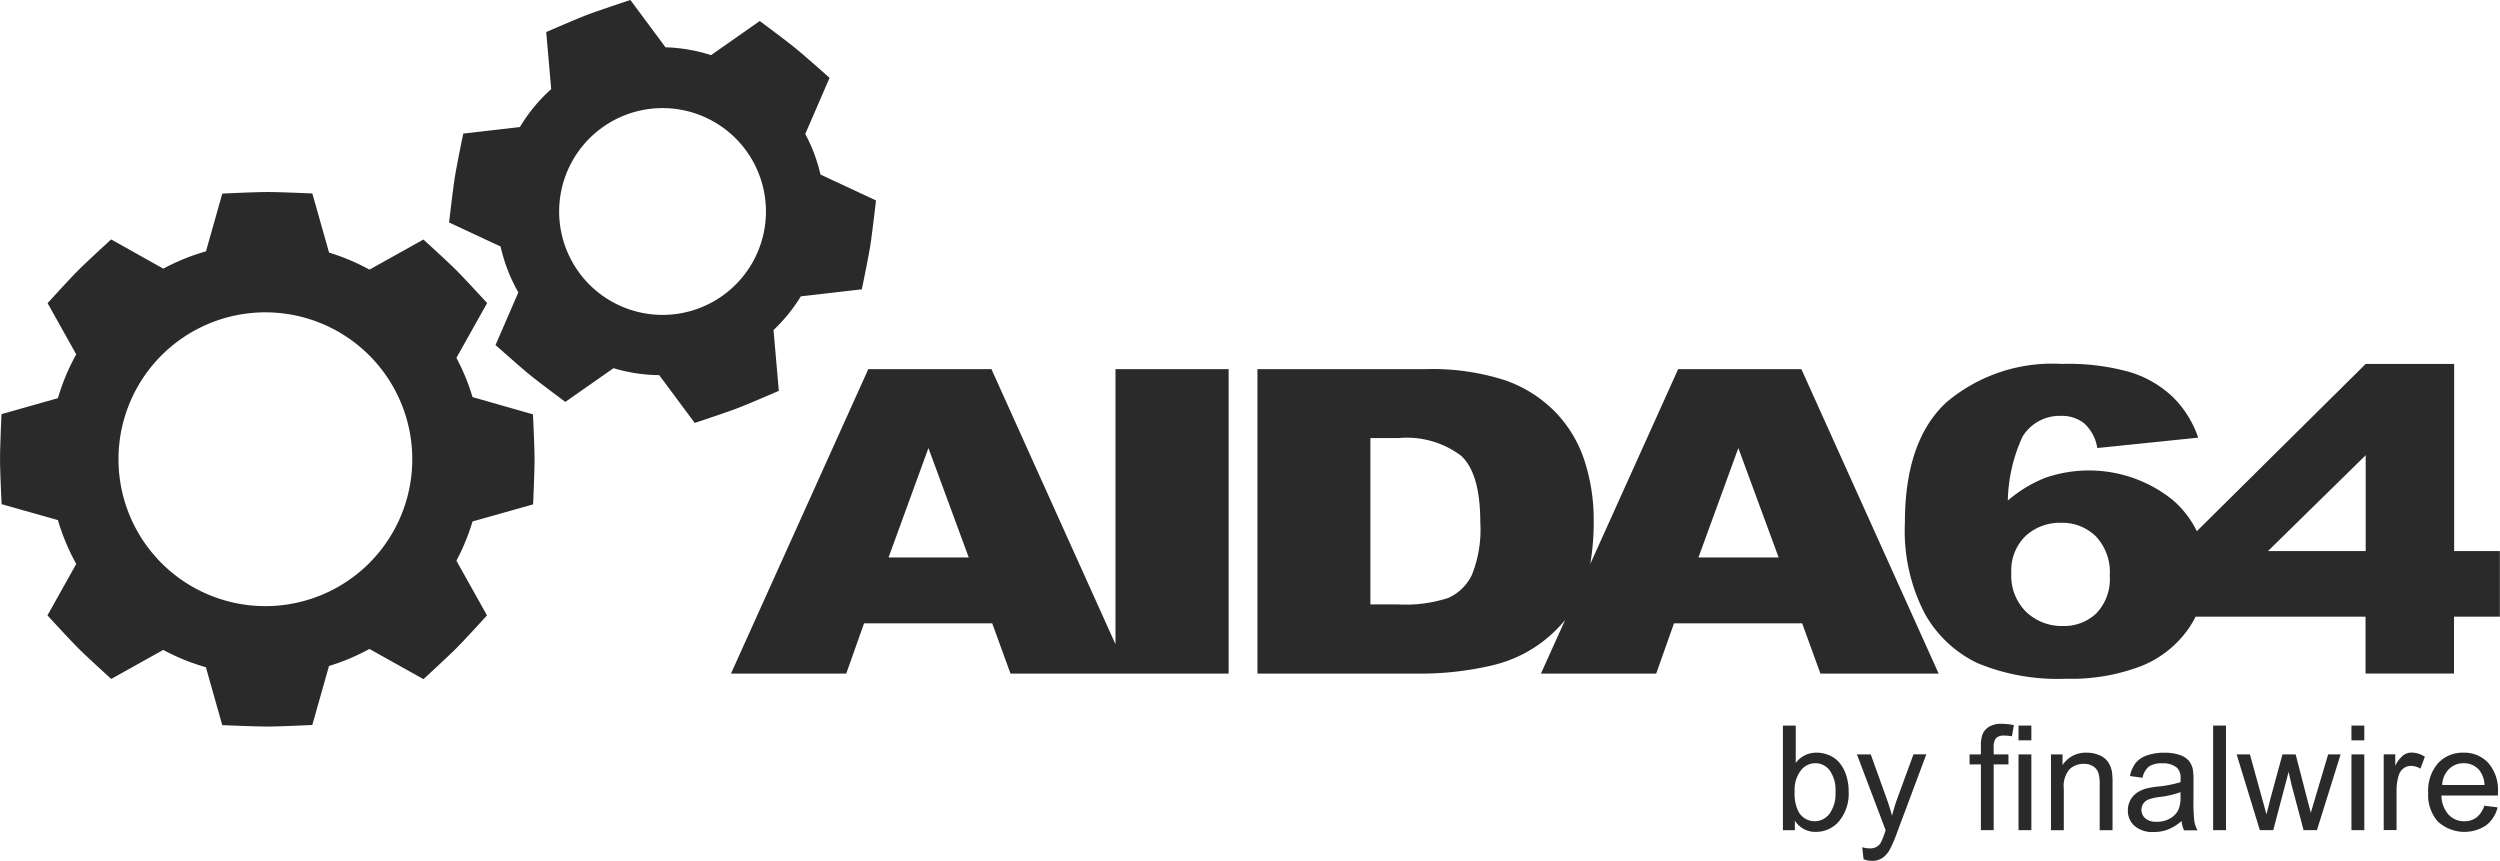 <svg xmlns="http://www.w3.org/2000/svg" xmlns:xlink="http://www.w3.org/1999/xlink" width="146.505" height="50.45" viewBox="0 0 146.505 50.45"><defs><style>.a{fill:none;}.b{clip-path:url(#a);}.c{fill:#2a2a2a;}</style><clipPath id="a"><rect class="a" width="146.505" height="50.45"></rect></clipPath></defs><g class="b" transform="translate(0 0)"><path class="c" d="M30.379,758.708a12.581,12.581,0,0,0-.945-2.3l1.8-3.211s-1.272-1.39-1.806-1.924-1.93-1.8-1.93-1.8l-3.159,1.765a12.6,12.6,0,0,0-2.369-1l-.979-3.464s-1.882-.084-2.638-.084-2.638.092-2.638.092l-.958,3.384a12.584,12.584,0,0,0-2.5,1.014L9.2,749.467s-1.39,1.272-1.924,1.806-1.8,1.93-1.8,1.93l1.678,3a12.6,12.6,0,0,0-1.074,2.568l-3.307.935s-.084,1.882-.084,2.638.092,2.638.092,2.638l3.3.934a12.6,12.6,0,0,0,1.074,2.569L5.468,771.5s1.272,1.39,1.806,1.924,1.93,1.8,1.93,1.8l3.049-1.7a12.6,12.6,0,0,0,2.5,1.015l.959,3.392s1.882.083,2.638.083,2.638-.092,2.638-.092l.979-3.456a12.6,12.6,0,0,0,2.369-1l3.165,1.77s1.39-1.272,1.924-1.806,1.8-1.93,1.8-1.93l-1.791-3.205a12.6,12.6,0,0,0,.945-2.3l3.549-1s.084-1.882.084-2.638-.092-2.638-.092-2.638Zm-12.14,12.249a8.608,8.608,0,1,1,8.608-8.608A8.608,8.608,0,0,1,18.239,770.957Z" transform="translate(-2.687 -735.437)"></path><path class="c" d="M257.021,669.121c.707-.268,2.433-1.022,2.433-1.022l-.311-3.562a9.6,9.6,0,0,0,1.6-1.974l3.575-.412s.384-1.844.5-2.59.331-2.619.331-2.619h0l-3.255-1.519a9.6,9.6,0,0,0-.891-2.376l1.424-3.288s-1.405-1.254-1.991-1.732-2.1-1.6-2.1-1.6l-2.853,2a9.708,9.708,0,0,0-2.671-.46l-2.057-2.772s-1.789.59-2.5.859-2.433,1.022-2.433,1.022l.292,3.343a9.593,9.593,0,0,0-1.835,2.223l-3.317.382s-.384,1.844-.5,2.59-.331,2.619-.331,2.619l3.019,1.409a9.591,9.591,0,0,0,1.039,2.688l-1.337,3.086s1.406,1.254,1.991,1.732,2.1,1.6,2.1,1.6l2.821-1.975a9.693,9.693,0,0,0,2.68.407l2.08,2.8S256.315,669.39,257.021,669.121Zm-10.362-12.5a6.059,6.059,0,1,1,5.012,6.95A6.059,6.059,0,0,1,246.659,656.619Z" transform="translate(-213.813 -645.196)"></path><path class="c" d="M411.706,856.492l-7.27-16.123h-7.216l-8.047,17.841h6.755l1.043-2.945h7.511l1.071,2.945h12.783V840.369h-6.63Zm-13.3-5.085,2.338-6.413,2.363,6.413Z" transform="translate(-346.336 -818.737)"></path><path class="c" d="M692.217,840.369l-5.149,11.416a14.7,14.7,0,0,0,.2-2.556,11.194,11.194,0,0,0-.526-3.456,7.39,7.39,0,0,0-1.694-2.86,7.64,7.64,0,0,0-2.957-1.886,13.893,13.893,0,0,0-4.7-.657h-9.828V858.21H677.4a18.222,18.222,0,0,0,3.943-.487,7.778,7.778,0,0,0,4.25-2.655l-1.417,3.142h6.755l1.043-2.945h7.51l1.071,2.945h6.928l-8.045-17.841Zm-12.091,12.066a2.806,2.806,0,0,1-1.373,1.339,8.052,8.052,0,0,1-2.95.383h-1.621v-9.748h1.65a5.278,5.278,0,0,1,3.68,1.047q1.11,1.047,1.11,3.882A7.125,7.125,0,0,1,680.126,852.435Zm13.28-1.028,2.338-6.413,2.363,6.413Z" transform="translate(-593.874 -818.737)"></path><path class="c" d="M1042.05,848.589V837.624h-5.185l-9.894,9.8a5.674,5.674,0,0,0-1.445-1.854,7.828,7.828,0,0,0-7.441-1.272,7.676,7.676,0,0,0-2.191,1.333,9.427,9.427,0,0,1,.862-3.748,2.548,2.548,0,0,1,2.249-1.217,2.134,2.134,0,0,1,1.351.426,2.473,2.473,0,0,1,.781,1.46l5.914-.609a6.124,6.124,0,0,0-1.49-2.385,6.347,6.347,0,0,0-2.461-1.442,13.24,13.24,0,0,0-4.038-.493,9.6,9.6,0,0,0-6.761,2.245q-2.439,2.245-2.439,7.076a10.516,10.516,0,0,0,1.161,5.3,6.981,6.981,0,0,0,3.1,2.915,12.24,12.24,0,0,0,5.155.913,11.491,11.491,0,0,0,4.447-.748,6.179,6.179,0,0,0,2.774-2.209,5.921,5.921,0,0,0,.4-.682h9.958v3.335h5.185v-3.335h2.687v-3.845Zm-20.97,3.651a2.745,2.745,0,0,1-1.957.742,3.021,3.021,0,0,1-2.147-.822,2.96,2.96,0,0,1-.876-2.269,2.816,2.816,0,0,1,.84-2.191,2.97,2.97,0,0,1,2.081-.767,2.806,2.806,0,0,1,2.03.791,3.056,3.056,0,0,1,.818,2.3A2.9,2.9,0,0,1,1021.08,852.24Zm15.786-3.651h-5.725l5.725-5.615Z" transform="translate(-898.232 -816.296)"></path><path class="c" d="M948.685,1031.039a1.586,1.586,0,0,0-.6-.464,1.863,1.863,0,0,0-.776-.165,1.489,1.489,0,0,0-1.217.6v-2.187h-.752v6.129h.7v-.556a1.414,1.414,0,0,0,1.233.656,1.765,1.765,0,0,0,1.355-.623,2.536,2.536,0,0,0,.564-1.764,2.974,2.974,0,0,0-.134-.9A2.249,2.249,0,0,0,948.685,1031.039ZM948.06,1034a1.076,1.076,0,0,1-1.815-.152,2.307,2.307,0,0,1-.217-1.154,1.879,1.879,0,0,1,.36-1.239,1.081,1.081,0,0,1,.853-.429,1.051,1.051,0,0,1,.834.414,1.981,1.981,0,0,1,.345,1.283A1.946,1.946,0,0,1,948.06,1034Z" transform="translate(-840.858 -986.302)"></path><path class="c" d="M986.857,1046.648a10.1,10.1,0,0,0-.309,1.011q-.142-.539-.322-1.028l-.924-2.571h-.811l1.685,4.448c-.031.081-.053.142-.067.184a3.687,3.687,0,0,1-.23.56.687.687,0,0,1-.247.234.83.83,0,0,1-.4.083,1.682,1.682,0,0,1-.431-.067l.083.706a1.5,1.5,0,0,0,.485.092,1.086,1.086,0,0,0,.619-.173,1.487,1.487,0,0,0,.46-.546,8.843,8.843,0,0,0,.422-1.008l1.689-4.515h-.753Z" transform="translate(-875.672 -999.852)"></path><path class="c" d="M1045.177,1028.06a.963.963,0,0,0-.382.475,2.066,2.066,0,0,0-.08.665v.472h-.665v.585h.665v3.854h.749v-3.854h.865v-.585h-.865v-.409a.8.8,0,0,1,.142-.548.66.66,0,0,1,.485-.146,2.532,2.532,0,0,1,.443.042l.113-.656a3.674,3.674,0,0,0-.7-.075A1.379,1.379,0,0,0,1045.177,1028.06Z" transform="translate(-928.63 -985.463)"></path><rect class="c" width="0.753" height="0.865" transform="translate(118.289 42.52)"></rect><rect class="c" width="0.753" height="4.44" transform="translate(118.289 44.209)"></rect><path class="c" d="M1090.383,1043.677a1.161,1.161,0,0,0-.5-.378,1.849,1.849,0,0,0-.738-.144,1.6,1.6,0,0,0-1.413.732v-.631h-.677v4.44h.752v-2.425a1.506,1.506,0,0,1,.349-1.158,1.219,1.219,0,0,1,.83-.305.993.993,0,0,1,.525.136.724.724,0,0,1,.311.364,2.022,2.022,0,0,1,.088.688v2.7h.753v-2.73a4.331,4.331,0,0,0-.042-.732A1.458,1.458,0,0,0,1090.383,1043.677Z" transform="translate(-966.864 -999.046)"></path><path class="c" d="M1131.562,1045.834v-1a4.245,4.245,0,0,0-.038-.694,1.183,1.183,0,0,0-.234-.512,1.221,1.221,0,0,0-.523-.337,2.668,2.668,0,0,0-.924-.134,2.966,2.966,0,0,0-1.007.157,1.447,1.447,0,0,0-.665.447,1.827,1.827,0,0,0-.33.763l.736.1a1.136,1.136,0,0,1,.374-.659,1.329,1.329,0,0,1,.784-.186,1.259,1.259,0,0,1,.857.255.831.831,0,0,1,.213.648c0,.028,0,.094,0,.2a6.86,6.86,0,0,1-1.342.259,5.354,5.354,0,0,0-.669.113,1.83,1.83,0,0,0-.541.247,1.231,1.231,0,0,0-.389.433,1.215,1.215,0,0,0-.148.6,1.18,1.18,0,0,0,.393.913,1.615,1.615,0,0,0,1.125.357,2.326,2.326,0,0,0,.83-.146,2.807,2.807,0,0,0,.8-.5,1.6,1.6,0,0,0,.151.548h.786a1.671,1.671,0,0,1-.19-.533A10.637,10.637,0,0,1,1131.562,1045.834Zm-.761-.092a1.815,1.815,0,0,1-.121.752,1.171,1.171,0,0,1-.5.521,1.552,1.552,0,0,1-.773.19.981.981,0,0,1-.667-.2.665.665,0,0,1-.123-.859.653.653,0,0,1,.3-.245,2.85,2.85,0,0,1,.656-.15,5.512,5.512,0,0,0,1.229-.284Z" transform="translate(-1003.019 -999.046)"></path><rect class="c" width="0.752" height="6.129" transform="translate(129.694 42.52)"></rect><path class="c" d="M1189.872,1046.627l-.255.857-.222-.848-.665-2.575h-.773l-.707,2.6q-.213.844-.23.916l-.263-.953-.707-2.563h-.778l1.359,4.44h.786l.9-3.416.171.757.707,2.659h.782l1.388-4.44h-.731Z" transform="translate(-1054.2 -999.852)"></path><rect class="c" width="0.753" height="0.865" transform="translate(137.8 42.52)"></rect><rect class="c" width="0.753" height="4.44" transform="translate(137.8 44.209)"></rect><path class="c" d="M1264.169,1043.3a1.835,1.835,0,0,0-.479.623v-.673h-.677v4.44h.753v-2.324a2.934,2.934,0,0,1,.125-.878.8.8,0,0,1,.28-.412.716.716,0,0,1,.443-.148,1.075,1.075,0,0,1,.552.163l.259-.7a1.468,1.468,0,0,0-.773-.243A.835.835,0,0,0,1264.169,1043.3Z" transform="translate(-1123.323 -999.046)"></path><path class="c" d="M1288.625,1043.154a1.954,1.954,0,0,0-1.5.619,2.454,2.454,0,0,0-.577,1.739,2.345,2.345,0,0,0,.571,1.683,2.309,2.309,0,0,0,2.816.224,1.9,1.9,0,0,0,.681-1.058l-.778-.1a1.441,1.441,0,0,1-.464.694,1.151,1.151,0,0,1-.706.218,1.233,1.233,0,0,1-.928-.389,1.708,1.708,0,0,1-.414-1.12h3.311q0-.134,0-.2a2.408,2.408,0,0,0-.564-1.706A1.9,1.9,0,0,0,1288.625,1043.154Zm-1.254,1.894a1.372,1.372,0,0,1,.391-.928,1.194,1.194,0,0,1,.872-.347,1.154,1.154,0,0,1,.932.435,1.505,1.505,0,0,1,.284.84Z" transform="translate(-1144.252 -999.046)"></path></g></svg>